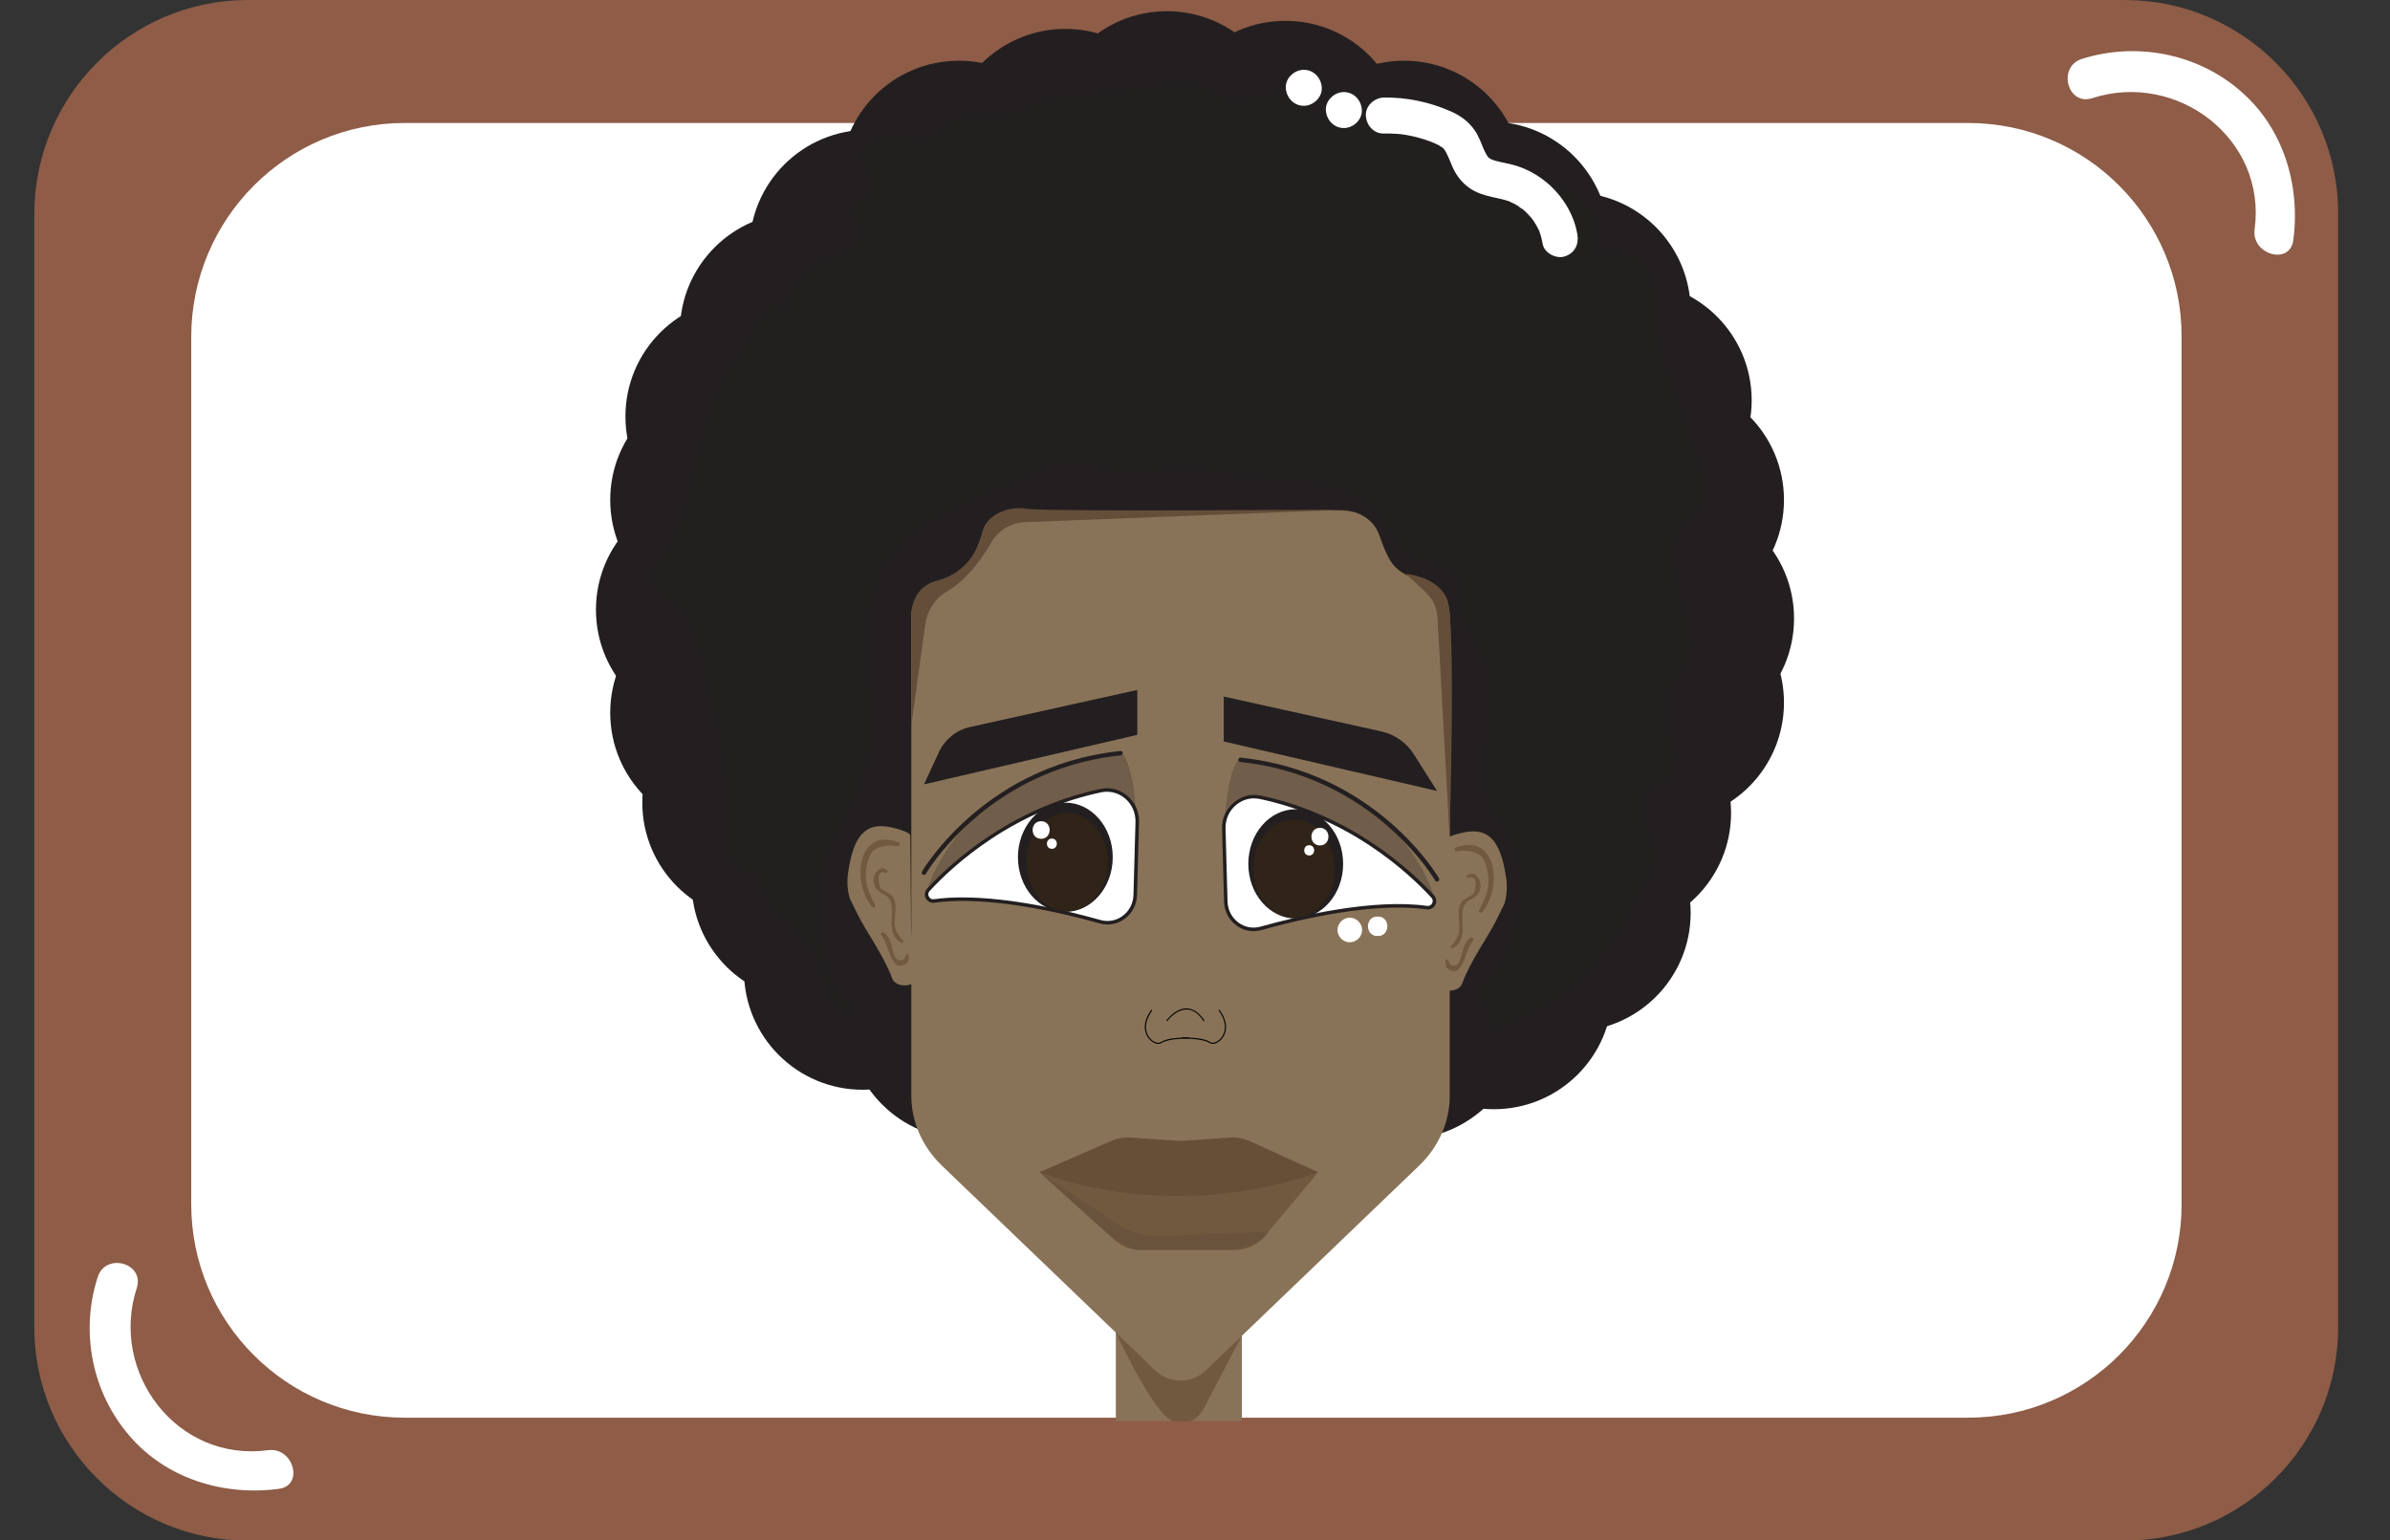 <?xml version="1.0" encoding="UTF-8"?>
<svg id="Layer_1" data-name="Layer 1" xmlns="http://www.w3.org/2000/svg" viewBox="0 0 654.9 422.1">
  <rect x="0" y="0" width="654.9" height="422.1" fill="#333333" stroke="none"/>
  <defs>
    <style>
      .cls-1 {
        opacity: .11;
      }

      .cls-2 {
        opacity: .55;
      }

      .cls-3, .cls-4, .cls-5, .cls-6, .cls-7, .cls-8, .cls-9, .cls-10, .cls-11, .cls-12, .cls-13 {
        stroke-width: 0px;
      }

      .cls-4 {
        fill: #644e3a;
      }

      .cls-5 {
        fill: #705d4a;
      }

      .cls-6 {
        fill: #897358;
      }

      .cls-7 {
        fill: #715940;
      }

      .cls-8 {
        fill: #302318;
      }

      .cls-9 {
        fill: #1b181d;
      }

      .cls-10 {
        fill: #231f20;
      }

      .cls-11 {
        fill: #8e5c47;
      }

      .cls-12 {
        fill: #664e37;
      }

      .cls-13 {
        fill: #fff;
      }
    </style>
  </defs>
  <g id="Layer_1-2" data-name="Layer 1">
    <path class="cls-11" d="M67.9,0h514.3c32.3,0,58.5,26.2,58.5,58.5v305.2c0,32.3-26.2,58.5-58.5,58.5H67.9c-32.3,0-58.5-26.2-58.5-58.5V58.5C9.5,26.2,35.7,0,67.9,0Z"/>
    <path class="cls-13" d="M573.3,26.9c23.2-7.5,47.9,11.1,44.5,36-.9,6.9,9.7,9.9,10.6,2.9,2-15-2.7-30.7-14.4-40.8-11.9-10.4-28.7-13.6-43.7-8.8-6.6,2.3-3.7,12.9,3,10.7h0Z"/>
    <path class="cls-13" d="M26.8,349.9c-4.9,15-1.6,31.8,8.8,43.7,10.1,11.7,25.8,16.4,40.8,14.4,7-.9,4-11.5-2.9-10.6-25,3.4-43.6-21.3-36-44.5,2.1-6.8-8.5-9.7-10.7-3h0Z"/>
    <path class="cls-13" d="M110.9,33.7h428.4c32.3,0,58.5,26.2,58.5,58.5v237.8c0,32.3-26.2,58.5-58.5,58.5H110.9c-32.3,0-58.5-26.2-58.5-58.5V92.2c.1-32.3,26.2-58.5,58.5-58.5Z"/>
  </g>
  <g>
    <circle class="cls-10" cx="236.37" cy="266.13" r="32.5"/>
    <circle class="cls-10" cx="208.5" cy="219.94" r="32.5"/>
    <circle class="cls-10" cx="195.8" cy="167.1" r="32.5"/>
    <circle class="cls-10" cx="203.88" cy="114.13" r="32.5"/>
    <circle class="cls-10" cx="237.89" cy="68.07" r="32.5"/>
    <circle class="cls-10" cx="291.92" cy="40.42" r="32.5"/>
    <circle class="cls-10" cx="352.24" cy="38.21" r="32.5"/>
    <circle class="cls-10" cx="408.39" cy="65.85" r="32.5"/>
    <circle class="cls-10" cx="447.49" cy="109.71" r="32.5"/>
    <circle class="cls-10" cx="459.1" cy="169.48" r="32.5"/>
    <circle class="cls-10" cx="441.84" cy="222.78" r="32.5"/>
    <circle class="cls-10" cx="409.34" cy="271.47" r="32.5"/>
    <circle class="cls-10" cx="430.77" cy="250.16" r="32.5"/>
    <circle class="cls-10" cx="456.34" cy="192.54" r="32.5"/>
    <circle class="cls-10" cx="456.34" cy="136.99" r="32.5"/>
    <circle class="cls-10" cx="430.77" cy="85.23" r="32.5"/>
    <circle class="cls-10" cx="384.74" cy="49.14" r="32.5"/>
    <circle class="cls-10" cx="319.75" cy="35.57" r="32.5"/>
    <circle class="cls-10" cx="262.73" cy="49.14" r="32.5"/>
    <circle class="cls-10" cx="218.81" cy="90.76" r="32.5"/>
    <circle class="cls-10" cx="199.71" cy="136.99" r="32.5"/>
    <circle class="cls-10" cx="199.71" cy="195.32" r="32.5"/>
    <circle class="cls-10" cx="222.01" cy="241.89" r="32.5"/>
    <circle class="cls-10" cx="264.7" cy="279.69" r="32.5"/>
    <circle class="cls-10" cx="384.74" cy="279.69" r="32.5"/>
    <rect class="cls-6" x="305.75" y="363.91" width="34.54" height="25.5"/>
    <path class="cls-7" d="M305.75,365.17s12.16,26.37,16.77,24.25l2.7.12c2.78.01,4.43-2.76,6.27-6.72l8.8-16.75"/>
    <circle class="cls-10" cx="325.65" cy="169.48" r="136.13"/>
    <path class="cls-6" d="M323.49,139.9h44.45c4.44,0,8.41,2.57,9.87,6.41,1.26,3.32,2.34,6.84,4.53,9.08,2.17,2.23,5.39,3.26,8.47,4.44,3.9,1.49,6.44,4.96,6.44,8.83v131.61c0,7.14-3,14-8.39,19.17l-58.42,56.08c-3.89,3.73-10.02,3.73-13.91,0l-58.42-56.08c-5.38-5.17-8.39-12.03-8.39-19.17v-131.61c0-3.86,2.54-7.34,6.44-8.83,3.09-1.18,6.3-2.21,8.47-4.44,2.18-2.24,3.27-5.76,4.53-9.08,1.45-3.84,5.42-6.41,9.87-6.41h44.45Z"/>
    <g>
      <path class="cls-5" d="M253.66,245.13s8.06-33.61,53.88-38.63c0,0,2.87,2.66,3.62,14.64,0,0-2.22-7.15-11.59-3.78,0,0-29.83,6.35-45.9,27.77Z"/>
      <g>
        <path class="cls-13" d="M255.99,246.91c-1.7.24-2.77-1.78-1.61-3.05,6.67-7.24,22.79-21.99,47.24-27.19,5.26-1.12,10.17,3.08,10.01,8.61l-.55,19.97c-.14,5.08-4.86,8.68-9.62,7.35-11.43-3.2-31.03-7.69-45.47-5.68Z"/>
        <path class="cls-10" d="M303.47,253.35c-.71,0-1.43-.1-2.14-.3-10.66-2.99-30.71-7.69-45.27-5.67h0c-.98.14-1.92-.34-2.38-1.22-.46-.87-.32-1.91.35-2.63,3.4-3.69,9.12-9.19,17.04-14.43,9.49-6.28,19.73-10.62,30.45-12.9,2.61-.56,5.29.11,7.35,1.83,2.14,1.78,3.32,4.43,3.25,7.26l-.55,19.97c-.07,2.62-1.31,5.01-3.38,6.53-1.39,1.03-3.04,1.56-4.71,1.56ZM263.78,245.93c13.43,0,28.88,3.69,37.8,6.19,2.08.58,4.27.18,6.02-1.11,1.84-1.35,2.93-3.46,2.99-5.79l.55-19.97c.07-2.53-.99-4.9-2.9-6.49-1.84-1.53-4.22-2.12-6.53-1.63-10.6,2.26-20.73,6.55-30.12,12.77-7.84,5.19-13.5,10.63-16.86,14.28-.47.51-.42,1.13-.2,1.53.21.41.69.81,1.39.71,2.49-.35,5.13-.5,7.86-.5Z"/>
      </g>
      <ellipse class="cls-10" cx="291.92" cy="234.92" rx="12.99" ry="14.97"/>
      <ellipse class="cls-8" cx="292.42" cy="236.25" rx="11.15" ry="13.47"/>
      <path class="cls-13" d="M285.29,229.86c3.1,0,3.11-4.82,0-4.82s-3.11,4.82,0,4.82h0Z"/>
      <path class="cls-13" d="M288.23,232.61c1.81,0,1.81-2.81,0-2.81s-1.81,2.81,0,2.81h0Z"/>
      <path class="cls-10" d="M253.7,239.47c.15-.26.31-.51.47-.77.46-.72.95-1.42,1.45-2.12.36-.49.72-.98,1.09-1.46.02-.03.05-.06.07-.1.06-.08-.08.1,0,0,.06-.07.11-.14.17-.21.11-.14.21-.27.32-.41.23-.29.47-.58.7-.87,1.11-1.35,2.26-2.65,3.46-3.92,1.43-1.51,2.93-2.96,4.48-4.35.86-.77,1.74-1.52,2.63-2.25.97-.79,1.83-1.46,2.83-2.19,2.13-1.57,4.35-3.03,6.64-4.37,2.49-1.45,5.06-2.76,7.71-3.9,2.86-1.24,5.8-2.28,8.8-3.14,3.27-.93,6.61-1.63,9.97-2.11.85-.12,1.71-.22,2.56-.31.32-.03.6-.25.6-.6,0-.3-.28-.64-.6-.6-3.51.37-7,.97-10.43,1.82-3.13.78-6.2,1.76-9.2,2.94-2.79,1.1-5.51,2.37-8.14,3.8-2.39,1.3-4.71,2.74-6.95,4.3-2.05,1.43-4.03,2.96-5.93,4.58-1.66,1.42-3.26,2.9-4.79,4.45-1.29,1.31-2.54,2.67-3.74,4.08-.96,1.13-1.89,2.3-2.78,3.49-.59.79-1.16,1.6-1.71,2.42-.25.37-.5.75-.72,1.14,0,.02-.02.03-.03.05-.39.67.65,1.28,1.04.61h0Z"/>
      <path class="cls-10" d="M253.18,214.95l58.46-13.57v-12.31l-45.77,10.14c-3.8.84-6.98,3.41-8.61,6.93l-4.07,8.82Z"/>
    </g>
    <g>
      <path class="cls-5" d="M393.31,246.76s-8.06-33.61-53.88-38.63c0,0-2.87,2.66-3.62,14.64,0,0,2.22-7.15,11.59-3.78,0,0,29.83,6.35,45.9,27.77Z"/>
      <g>
        <path class="cls-13" d="M390.98,248.72c1.7.24,2.77-1.78,1.61-3.05-6.67-7.24-22.79-21.99-47.24-27.19-5.26-1.12-10.17,3.08-10.01,8.61l.55,19.97c.14,5.08,4.86,8.68,9.62,7.35,11.43-3.2,31.03-7.69,45.47-5.68Z"/>
        <path class="cls-10" d="M343.5,255.17c-1.67,0-3.31-.53-4.71-1.56-2.08-1.53-3.31-3.91-3.38-6.53l-.55-19.97c-.08-2.83,1.1-5.48,3.25-7.26,2.06-1.72,4.74-2.39,7.35-1.83,10.72,2.28,20.96,6.62,30.45,12.9,7.92,5.25,13.64,10.74,17.04,14.43.67.73.81,1.76.35,2.63-.46.88-1.39,1.36-2.38,1.22h0c-14.56-2.02-34.61,2.68-45.27,5.67-.71.2-1.43.3-2.14.3ZM343.65,218.78c-1.78,0-3.52.62-4.93,1.8-1.91,1.59-2.97,3.96-2.9,6.49l.55,19.97c.06,2.32,1.15,4.43,2.99,5.79,1.75,1.29,3.95,1.69,6.02,1.11,10.73-3.01,30.93-7.75,45.66-5.69h0c.7.1,1.18-.3,1.39-.71.21-.4.27-1.02-.2-1.53-3.36-3.65-9.02-9.09-16.86-14.28-9.39-6.21-19.52-10.51-30.12-12.77-.53-.11-1.07-.17-1.61-.17Z"/>
      </g>
      <ellipse class="cls-10" cx="355.05" cy="236.73" rx="12.99" ry="14.97"/>
      <ellipse class="cls-8" cx="354.55" cy="238.07" rx="11.15" ry="13.47"/>
      <path class="cls-13" d="M361.68,231.68c-3.1,0-3.11-4.82,0-4.82s3.11,4.82,0,4.82h0Z"/>
      <path class="cls-13" d="M358.74,234.43c-1.81,0-1.81-2.81,0-2.81s1.81,2.81,0,2.81h0Z"/>
      <path class="cls-10" d="M394.31,240.68c-.15-.26-.32-.52-.48-.78-.47-.73-.96-1.44-1.46-2.14-.81-1.12-1.66-2.21-2.54-3.28-1.11-1.35-2.28-2.67-3.48-3.94-1.45-1.53-2.96-2.99-4.53-4.39-1.82-1.62-3.71-3.15-5.67-4.59-2.15-1.58-4.38-3.04-6.68-4.38-2.52-1.46-5.12-2.78-7.79-3.93-2.92-1.26-5.93-2.33-8.99-3.2-3.3-.94-6.67-1.64-10.08-2.11-.9-.12-1.8-.24-2.7-.33-.32-.03-.6.3-.6.6,0,.35.28.57.6.6,3.43.36,6.84.96,10.19,1.8,3.11.78,6.17,1.76,9.15,2.94,2.71,1.07,5.35,2.32,7.91,3.72,2.38,1.3,4.69,2.73,6.91,4.29,2.02,1.41,3.85,2.83,5.72,4.43,1.64,1.4,3.22,2.88,4.73,4.41,1.29,1.31,2.53,2.66,3.71,4.06.5.59.99,1.18,1.47,1.79.11.14.22.28.33.42.05.06.1.12.14.19.09.11-.06-.08,0,0,.03.04.06.07.09.11.19.25.39.51.57.76.58.79,1.15,1.58,1.69,2.4.24.37.47.75.71,1.12.01.02.02.03.03.05.39.67,1.43.07,1.04-.61h0Z"/>
      <path class="cls-10" d="M393.79,216.76l-58.46-13.57v-12.31s43.19,9.56,43.19,9.56c3.66.81,6.85,3.05,8.86,6.21l6.41,10.11Z"/>
    </g>
    <path class="cls-3" d="M315.44,276.79c-1.11,1.53-1.95,3.39-1.7,5.32.17,1.28.82,2.5,1.87,3.28.69.52,1.76.96,2.58.47,1.24-.73,2.68-.94,4.1-1.1,1.12-.12,2.24-.19,3.37-.19.19,0,.19-.3,0-.3-.86,0-1.73.05-2.59.12-1.42.11-2.92.26-4.25.8-.41.17-.78.5-1.22.56s-.88-.07-1.27-.27c-1.08-.54-1.85-1.61-2.16-2.76-.55-2.05.34-4.13,1.54-5.77.11-.16-.15-.31-.26-.15h0Z"/>
    <path class="cls-3" d="M333.94,276.94c1.1,1.51,1.95,3.36,1.65,5.27-.2,1.23-.88,2.4-1.94,3.08-.39.25-.84.44-1.3.46s-.74-.2-1.13-.4c-1.23-.63-2.73-.79-4.09-.92-1.04-.1-2.08-.16-3.13-.16-.19,0-.19.3,0,.3.93,0,1.86.05,2.79.13.8.07,1.61.17,2.4.33.67.13,1.36.3,1.96.63.4.22.7.41,1.18.4s.96-.2,1.37-.44c1.07-.64,1.83-1.77,2.11-2.97.49-2.09-.39-4.18-1.61-5.85-.11-.15-.37,0-.26.15h0Z"/>
    <path class="cls-3" d="M319.88,279.77c.5-.68,1.27-1.41,2-1.94,1.36-.99,3.05-1.56,4.69-.94,1.37.52,2.4,1.69,3.2,2.88.11.16.37,0,.26-.15-1.27-1.88-3.16-3.61-5.59-3.24-1.58.24-2.97,1.25-4.06,2.37-.26.27-.52.56-.75.86-.12.16.15.31.26.15h0Z"/>
    <g>
      <path class="cls-6" d="M412.72,240.68c.36,2.48.15,4.89-.52,7.08,0,0,0,0-.02.04-.13.24-.96,1.86-2.13,4.3-2.05,4.24-7.15,11.2-9.43,17.48-.96,2.65-6.4,2.51-6.83-.36l1.66-13.16.22-25.72c.25-.95,4.29-2.08,6.46-2.4,7.08-1.02,9.42,4.7,10.58,12.74Z"/>
      <path class="cls-7" d="M399.29,233.05c.32-.26.75-.31,1.14-.39s.8-.17,1.21-.22c.83-.11,1.68-.12,2.49.15,1.39.47,2.51,1.53,3.21,2.8,1.52,2.75,1.44,6.35.57,9.3-.49,1.67-1.26,3.23-2.29,4.62-.32.44.35.94.68.51,2.03-2.76,3.11-6.15,3.04-9.58s-1.38-7.19-4.81-8.4c-.94-.33-1.93-.37-2.91-.24-.53.07-1.06.18-1.58.3-.46.1-.9.2-1.27.51-.42.34.1,1.01.53.66h0Z"/>
      <path class="cls-7" d="M402.99,257.22c-1.25,1.52-1.73,3.45-2.44,5.24-.35.88-.77,1.8-1.42,2.5-.17.18-.35.34-.61.34-.28,0-.61-.15-.87-.25-.33-.14-.92-.53-.61-.95s-.35-.94-.68-.51-.31,1.05,0,1.52c.34.52.97.75,1.54.92.67.2,1.24.11,1.75-.4.42-.42.74-.93,1.02-1.44,1.15-2.08,1.46-4.59,2.99-6.47.35-.42-.33-.92-.68-.51h0Z"/>
      <path class="cls-7" d="M398.95,259.33c2.79-2.42,1.46-6.31,1.64-9.47.05-.88.18-1.96.89-2.57.59-.51,1.4-.68,2.06-1.08,1.42-.87,1.58-2.51,1.59-4.03,0-.82-.05-1.76-.73-2.33-.56-.47-1.37-.59-1.95-.1-.42.35.11,1.01.53.66.69-.58,1.23.54,1.29,1.07.08.68.04,1.43-.06,2.11s-.33,1.34-.89,1.77-1.24.58-1.83.92c-2.75,1.56-1.5,5.73-1.53,8.25-.02,1.5-.34,3.12-1.52,4.15-.41.35.11,1.02.53.66h0Z"/>
      <path class="cls-7" d="M402.54,240.56c.68-.43,1.52,0,1.91.61s.47,1.46.32,2.19c-.16.82-.63,1.44-1.33,1.88-.65.4-1.37.67-1.95,1.18-2.3,2-1.44,5.31-1.55,7.95-.04.92-.21,1.82-.65,2.64s-1.04,1.5-1.63,2.19c-.35.41.32.92.68.51,1.17-1.37,2.19-2.75,2.4-4.59s-.21-3.57.04-5.35c.11-.79.34-1.58.82-2.22.55-.73,1.38-1.05,2.14-1.5,1.46-.85,2.19-2.4,1.9-4.08s-1.97-3.1-3.61-2.06c-.46.29.07.95.53.66h0Z"/>
      <path class="cls-7" d="M399.1,233.33c2.54-.45,5.42-.18,7.29,1.79.37.39,1.04-.13.66-.53-2.09-2.19-5.21-2.61-8.07-2.1-.53.1-.42.93.12.84h0Z"/>
      <path class="cls-7" d="M402.44,233.13c.23-.05.52-.12.73-.11.25,0,.44.08.67.2.48.24.95.51,1.4.81.19.12.45.11.59-.09.13-.17.11-.47-.09-.59-.53-.34-1.07-.66-1.63-.94-.26-.13-.54-.22-.84-.23-.33,0-.64.05-.96.12-.22.05-.39.24-.36.48.03.21.25.41.48.36h0Z"/>
      <path class="cls-7" d="M406.13,234.8c.7,1.1,1.12,2.34,1.41,3.61s.63,2.62.5,3.87c-.06.62-.32,1.19-.47,1.79s-.2,1.15-.28,1.73c-.17,1.23-.67,2.3-1.63,3.11-.42.35.11,1.01.53.66.93-.78,1.57-1.81,1.83-2.99.16-.74.17-1.5.35-2.23.16-.66.44-1.28.51-1.96.15-1.39-.23-2.94-.54-4.28s-.79-2.65-1.54-3.83c-.29-.46-.95.07-.66.53h0Z"/>
      <path class="cls-7" d="M406.19,249.7c.52-.47.74-1.12,1-1.76.31-.79.6-1.58.85-2.39.46-1.52.74-3.08.68-4.67s-.42-3.38-.97-4.95c-.48-1.37-1.37-2.42-2.68-3.05-1.62-.79-3.48-.75-5.24-.59-.54.05-.42.88.12.84,1.77-.16,3.7-.19,5.26.8s1.98,2.84,2.34,4.54c.38,1.85.44,3.67.04,5.52-.19.88-.47,1.74-.78,2.58-.15.41-.31.82-.47,1.23-.17.43-.32.92-.67,1.25-.4.36.12,1.03.53.66h0Z"/>
      <path class="cls-7" d="M406.04,249.91c.81-1.67,1.58-3.36,2.31-5.07.21-.5-.57-.82-.78-.32-.73,1.71-1.5,3.4-2.31,5.07-.24.49.55.8.78.32h0Z"/>
      <path class="cls-7" d="M403.06,256.89c-1.88,1.12-2.11,3.29-2.68,5.2-.27.89-.58,2.16-1.59,2.46-.92.27-1.8-.38-1.92-1.3-.07-.54-.9-.42-.84.12.13,1.02.9,1.88,1.92,2.06,1.09.19,2.07-.43,2.56-1.38.58-1.11.8-2.34,1.12-3.53.29-1.07.74-2.26,1.74-2.86.46-.27.13-1.05-.34-.77h0Z"/>
    </g>
    <g>
      <path class="cls-6" d="M232.38,239.24c-.36,2.48-.15,4.89.52,7.08,0,0,0,0,.02.04.13.24.96,1.86,2.13,4.3,2.05,4.24,7.15,11.2,9.43,17.48.96,2.65,6.4,2.51,6.83-.36l-1.66-13.16-.22-25.72c-.25-.95-4.29-2.08-6.46-2.4-7.08-1.02-9.42,4.7-10.58,12.74Z"/>
      <path class="cls-7" d="M245.8,231.6c-.32-.26-.75-.31-1.14-.39s-.8-.17-1.21-.22c-.83-.11-1.68-.12-2.49.15-1.39.47-2.51,1.53-3.21,2.8-1.52,2.75-1.44,6.35-.57,9.3.49,1.67,1.26,3.23,2.29,4.62.32.44-.35.94-.68.51-2.03-2.76-3.11-6.15-3.04-9.58s1.38-7.19,4.81-8.4c.94-.33,1.93-.37,2.91-.24.53.07,1.06.18,1.58.3.46.1.9.2,1.27.51.42.34-.1,1.01-.53.66h0Z"/>
      <path class="cls-7" d="M242.11,255.77c1.25,1.52,1.73,3.45,2.44,5.24.35.88.77,1.8,1.42,2.5.17.18.35.34.61.34.28,0,.61-.15.87-.25.33-.14.92-.53.61-.95s.35-.94.68-.51.31,1.05,0,1.52c-.34.52-.97.75-1.54.92-.67.2-1.24.11-1.75-.4-.42-.42-.74-.93-1.02-1.44-1.15-2.08-1.46-4.59-2.99-6.47-.35-.42.33-.92.68-.51h0Z"/>
      <path class="cls-7" d="M246.15,257.88c-2.79-2.42-1.46-6.31-1.64-9.47-.05-.88-.18-1.96-.89-2.57-.59-.51-1.4-.68-2.06-1.08-1.42-.87-1.58-2.51-1.59-4.03,0-.82.05-1.76.73-2.33.56-.47,1.37-.59,1.95-.1.42.35-.11,1.01-.53.66-.69-.58-1.23.54-1.29,1.07-.08.68-.04,1.43.06,2.11s.33,1.34.89,1.77,1.24.58,1.83.92c2.75,1.56,1.5,5.73,1.53,8.25.02,1.5.34,3.12,1.52,4.15.41.35-.11,1.02-.53.66h0Z"/>
      <path class="cls-7" d="M242.55,239.11c-.68-.43-1.52,0-1.91.61s-.47,1.46-.32,2.19c.16.82.63,1.44,1.33,1.88.65.4,1.37.67,1.95,1.18,2.3,2,1.44,5.31,1.55,7.95.04.92.21,1.82.65,2.64s1.04,1.5,1.63,2.19c.35.41-.32.92-.68.51-1.17-1.37-2.19-2.75-2.4-4.59s.21-3.57-.04-5.35c-.11-.79-.34-1.58-.82-2.22-.55-.73-1.38-1.05-2.14-1.5-1.46-.85-2.19-2.4-1.9-4.08s1.97-3.1,3.61-2.06c.46.29-.07.95-.53.66h0Z"/>
      <path class="cls-7" d="M245.99,231.89c-2.54-.45-5.42-.18-7.29,1.79-.37.39-1.04-.13-.66-.53,2.09-2.19,5.21-2.61,8.07-2.1.53.1.42.93-.12.84h0Z"/>
      <path class="cls-7" d="M242.65,231.69c-.23-.05-.52-.12-.73-.11-.25,0-.44.08-.67.2-.48.24-.95.51-1.4.81-.19.12-.45.11-.59-.09-.13-.17-.11-.47.09-.59.53-.34,1.07-.66,1.63-.94.26-.13.54-.22.84-.23.33,0,.64.05.96.12.22.05.39.24.36.48-.03.21-.25.41-.48.36h0Z"/>
      <path class="cls-7" d="M238.97,233.36c-.7,1.1-1.12,2.34-1.41,3.61s-.63,2.62-.5,3.87c.06.62.32,1.19.47,1.79s.2,1.15.28,1.73c.17,1.23.67,2.3,1.63,3.11.42.35-.11,1.01-.53.66-.93-.78-1.57-1.81-1.83-2.99-.16-.74-.17-1.5-.35-2.23-.16-.66-.44-1.28-.51-1.96-.15-1.39.23-2.94.54-4.28s.79-2.65,1.54-3.83c.29-.46.95.07.66.53h0Z"/>
      <path class="cls-7" d="M238.91,248.26c-.52-.47-.74-1.12-1-1.76-.31-.79-.6-1.58-.85-2.39-.46-1.52-.74-3.08-.68-4.67s.42-3.38.97-4.95c.48-1.37,1.37-2.42,2.68-3.05,1.62-.79,3.48-.75,5.24-.59.54.05.42.88-.12.84-1.77-.16-3.7-.19-5.26.8-1.56,1-1.98,2.84-2.34,4.54-.38,1.85-.44,3.67-.04,5.52.19.88.47,1.74.78,2.58.15.41.31.82.47,1.23.17.43.32.92.67,1.25.4.36-.12,1.03-.53.66h0Z"/>
      <path class="cls-7" d="M239.05,248.47c-.81-1.67-1.58-3.36-2.31-5.07-.21-.5.57-.82.78-.32.73,1.71,1.5,3.4,2.31,5.07.24.49-.55.8-.78.32h0Z"/>
      <path class="cls-7" d="M242.03,255.45c1.88,1.12,2.11,3.29,2.68,5.2.27.89.58,2.16,1.59,2.46.92.27,1.8-.38,1.92-1.3.07-.54.9-.42.84.12-.13,1.02-.9,1.88-1.92,2.06-1.09.19-2.07-.43-2.56-1.38-.58-1.11-.8-2.34-1.12-3.53-.29-1.07-.74-2.26-1.74-2.86-.46-.27-.13-1.05.34-.77h0Z"/>
    </g>
    <path class="cls-7" d="M284.86,321.23l20.49,18.56c1.95,1.76,4.48,2.74,7.1,2.74h26.17c3.03,0,5.9-1.34,7.84-3.66l14.74-17.63h-76.34Z"/>
    <path class="cls-12" d="M284.86,321.23l19.88-8.67c1.52-.66,3.19-.95,4.84-.84,4.48.31,13.42.93,13.9.93s9.06-.59,13.63-.91c1.84-.13,3.68.2,5.35.97l18.73,8.52s-36.23,14.66-76.34,0Z"/>
    <g class="cls-1">
      <path class="cls-9" d="M235.37,277.27c-3.47,1.07-6.96-1.97-8.38-5.3s-1.62-7.11-3.15-10.39c-2.06-4.42-6.24-7.39-9.74-10.77-3.51-3.39-6.64-8.05-5.61-12.81-2.35,1.99-6.23.3-7.66-2.42s-1.16-5.98-1.06-9.05c.44-13.17-2.65-26.18-5.72-38.99-.62-2.57-1.23-5.13-1.85-7.7-1.14-4.75-2.44-9.8-6.02-13.12-3.03-2.81-7.94-5.17-7.3-9.26.25-1.61,1.4-2.91,2.39-4.2,9.02-11.65,8.6-27.89,14.05-41.58,1.84-4.62,4.35-8.95,6.85-13.25,2.95-5.07,5.9-10.14,8.85-15.21,1.49.59,2.98,1.17,4.47,1.76,1.14-6.35,5.78-11.97,11.81-14.28,3.7-1.42,8.86-2.93,8.57-6.89-.17-2.27-2.36-4.24-1.86-6.46.59-2.63,4.45-3.35,5.23-5.93.88-2.9-2.72-5.31-3.03-8.33-.38-3.67,4.15-5.92,7.84-5.78s7.47,1.5,10.97.32c3.11-1.06,5.31-3.94,8.38-5.1,3.4-1.28,7.21-.23,10.83-.63,3.47-.38,6.63-2.08,9.94-3.21,4.08-1.4,8.39-1.94,12.66-2.47,8.06-1,16.13-2,24.19-3.01,2.36-.29,4.79-.58,7.08.05,3.03.83,5.47,3.19,8.51,3.99,3.92,1.04,7.97-.66,11.94-1.47,3.98-.8,9.02-.15,10.65,3.57.42.95.69,2.16,1.66,2.5,1.09.39,2.12-.62,3.16-1.15,2.04-1.05,4.51-.25,6.66.57,5.15,1.97,10.31,3.93,15.46,5.9,3.51,1.34,7.31,2.94,9.02,6.28.87,1.7,1.12,3.76,2.43,5.15,1.65,1.77,4.37,1.88,6.78,1.76,7.75-.39,15.79-1.94,23.09.69s13,11.74,8.75,18.24c6.1-.48,13.84,0,16.08,5.7.81,2.05.64,4.32.64,6.52,0,8.7,2.83,17.11,5.62,25.35,2.46,7.26,4.93,14.52,7.39,21.78.88,2.6,1.77,5.41.98,8.05-1.04,3.46-4.6,5.47-6.66,8.44-7.56,10.88,7.79,26.9,1.08,38.33-1.26,2.14-3.2,3.86-4.18,6.14-3.35,7.84,5.62,19-.97,24.41-1.28,1.05-2.94,1.57-4.13,2.7-4.54,4.29.89,11.56,1.07,17.81.11,3.79-1.85,7.29-3.76,10.57-4.62,7.95-9.32,15.99-15.8,22.51-6.66,6.69-15.12,11.58-24.24,14.02-1.96-3.39-3.23-7.18-3.71-11.07,3.17-1.78,5.12-5.11,6.63-8.42,5.17-11.37,6.5-25.46-.39-35.87-1.22-1.84-2.67-3.54-3.62-5.54-1.56-3.28-1.63-7.05-1.42-10.67.67-11.73,3.65-24.53-2.58-34.5-1.5-2.4-3.54-4.64-3.93-7.44-.37-2.69.88-5.49.17-8.11-1.69-6.32-11.4-5.23-16.3-9.56-2.29-2.02-3.31-5.08-4.94-7.66-4.14-6.57-12.06-9.78-19.74-10.97-7.67-1.2-15.54-.79-23.18-2.16-3.77-.67-7.5-1.78-11.33-1.83-5.51-.07-10.92,2.04-16.41,1.58-5.57-.47-10.84-3.57-16.41-3.07-2.87.26-5.56,1.47-8.18,2.67-5.83,2.65-11.65,5.3-17.48,7.95-8.19,3.73-16.74,7.73-22.15,14.92-6.13,8.13-7.19,19-6.67,29.17.48,9.43,2.11,19.05-.19,28.21-2.17,8.69-7.69,16.15-10.77,24.56-4.8,13.09-3.22,28.35,4.15,40.19"/>
    </g>
    <path class="cls-13" d="M379.22,36.59c1.16-.02,2.32,0,3.48.08.58.04,1.16.1,1.73.16-1.04-.1.52.08.84.14,2.36.41,4.67,1.05,6.91,1.9.28.11,1.45.64.63.25.49.24.99.45,1.47.71.27.15,1.48,1.01.7.35.21.18.41.36.6.55.16.17.56.9.27.29s0,.04.1.21c.12.2.23.4.34.6.22.41.4.83.6,1.25.24.5-.15-.35-.15-.37.05.21.18.45.27.65.34.83.68,1.65,1.04,2.47,1.02,2.28,2.53,4.22,4.57,5.67,1.84,1.31,4.09,2.01,6.28,2.5.98.22,1.97.41,2.95.66.4.1.79.22,1.18.34.22.07.43.15.65.23.75.28.23.26-.07-.04.26.26.9.43,1.23.6.4.22.8.45,1.19.69.24.15.86.76,1.14.77-.09,0-.89-.74-.18-.14.22.19.44.37.65.56.78.69,1.45,1.46,2.15,2.23.36.4-.23-.3-.24-.32.12.27.43.59.6.84.29.43.56.87.82,1.31s.48.91.71,1.37c.17.34.46.52-.08-.24.15.21.22.56.3.8.37,1.03.63,2.08.81,3.16.44,2.55,3.71,4.21,6.07,3.45,2.75-.89,3.92-3.34,3.45-6.07-1.56-9.03-8.93-16.78-17.77-19.06-.97-.25-1.97-.44-2.95-.66-.49-.11-.98-.22-1.46-.35-.24-.07-.48-.13-.71-.21-.18-.05-.35-.11-.52-.18-.34-.13-.23-.08.33.16-.11-.01-1.28-.67-1.26-.7.04-.07.87.85.14.09-.07-.07-.45-.49-.48-.49.22,0,.53.8.15.19-.12-.19-.25-.38-.36-.58-.29-.5-.53-1.02-.78-1.54-.11-.24-.44-.8.09.21-.1-.2-.18-.44-.27-.65-.3-.72-.59-1.44-.9-2.15-.42-.96-.88-1.87-1.49-2.72-1.69-2.38-3.95-3.96-6.61-5.11-5.75-2.5-11.89-3.81-18.18-3.71-2.58.04-5.06,2.24-4.93,4.93s2.17,4.98,4.93,4.93h0Z"/>
    <path class="cls-13" d="M368.24,35.09c2.58,0,5.05-2.27,4.93-4.93s-2.17-4.93-4.93-4.93c-2.58,0-5.05,2.27-4.93,4.93s2.17,4.93,4.93,4.93h0Z"/>
    <path class="cls-13" d="M357.26,28.99c2.58,0,5.05-2.27,4.93-4.93-.12-2.67-2.17-4.93-4.93-4.93-2.58,0-5.05,2.27-4.93,4.93s2.17,4.93,4.93,4.93h0Z"/>
    <path class="cls-13" d="M369.87,258.22c1.82,0,3.37-1.55,3.37-3.37s-1.54-3.37-3.37-3.37-3.37,1.55-3.37,3.37,1.54,3.37,3.37,3.37h0Z"/>
    <path class="cls-13" d="M377.4,256.48c3.41,0,3.41-5.3,0-5.3s-3.41,5.3,0,5.3h0Z"/>
    <path class="cls-13" d="M377.6,256.48c3.41,0,3.41-5.3,0-5.3s-3.41,5.3,0,5.3h0Z"/>
    <g class="cls-2">
      <path class="cls-4" d="M284.86,321.23l21.22,14.11c3.61,2.4,7.89,3.59,12.22,3.41l29.29-1.24s-2.26,5.02-12.25,5.02h-23.7s-3.89-.56-10.17-6.25c-6.28-5.69-16.61-15.05-16.61-15.05Z"/>
    </g>
    <path class="cls-4" d="M249.73,169.98s-1.07-8.73,7.07-10.87c8.14-2.14,11.3-8.56,12.37-13.28s7.07-7.28,12.1-6.41c5.03.87,88.82.21,88.82.21l-89.28,3.47c-3.82.15-7.28,2.26-9.18,5.57-2.47,4.31-6.61,10.19-12.15,13.42-3.27,1.91-5.42,5.26-5.94,9.01l-3.86,28.02.05-29.13Z"/>
    <path class="cls-4" d="M385.22,157.23s8.95.8,11.37,7.11.61,64.92.61,64.92l-3.29-59.78c-.34-4.87-2.35-6.36-5.92-9.68l-2.77-2.57Z"/>
  </g>
</svg>